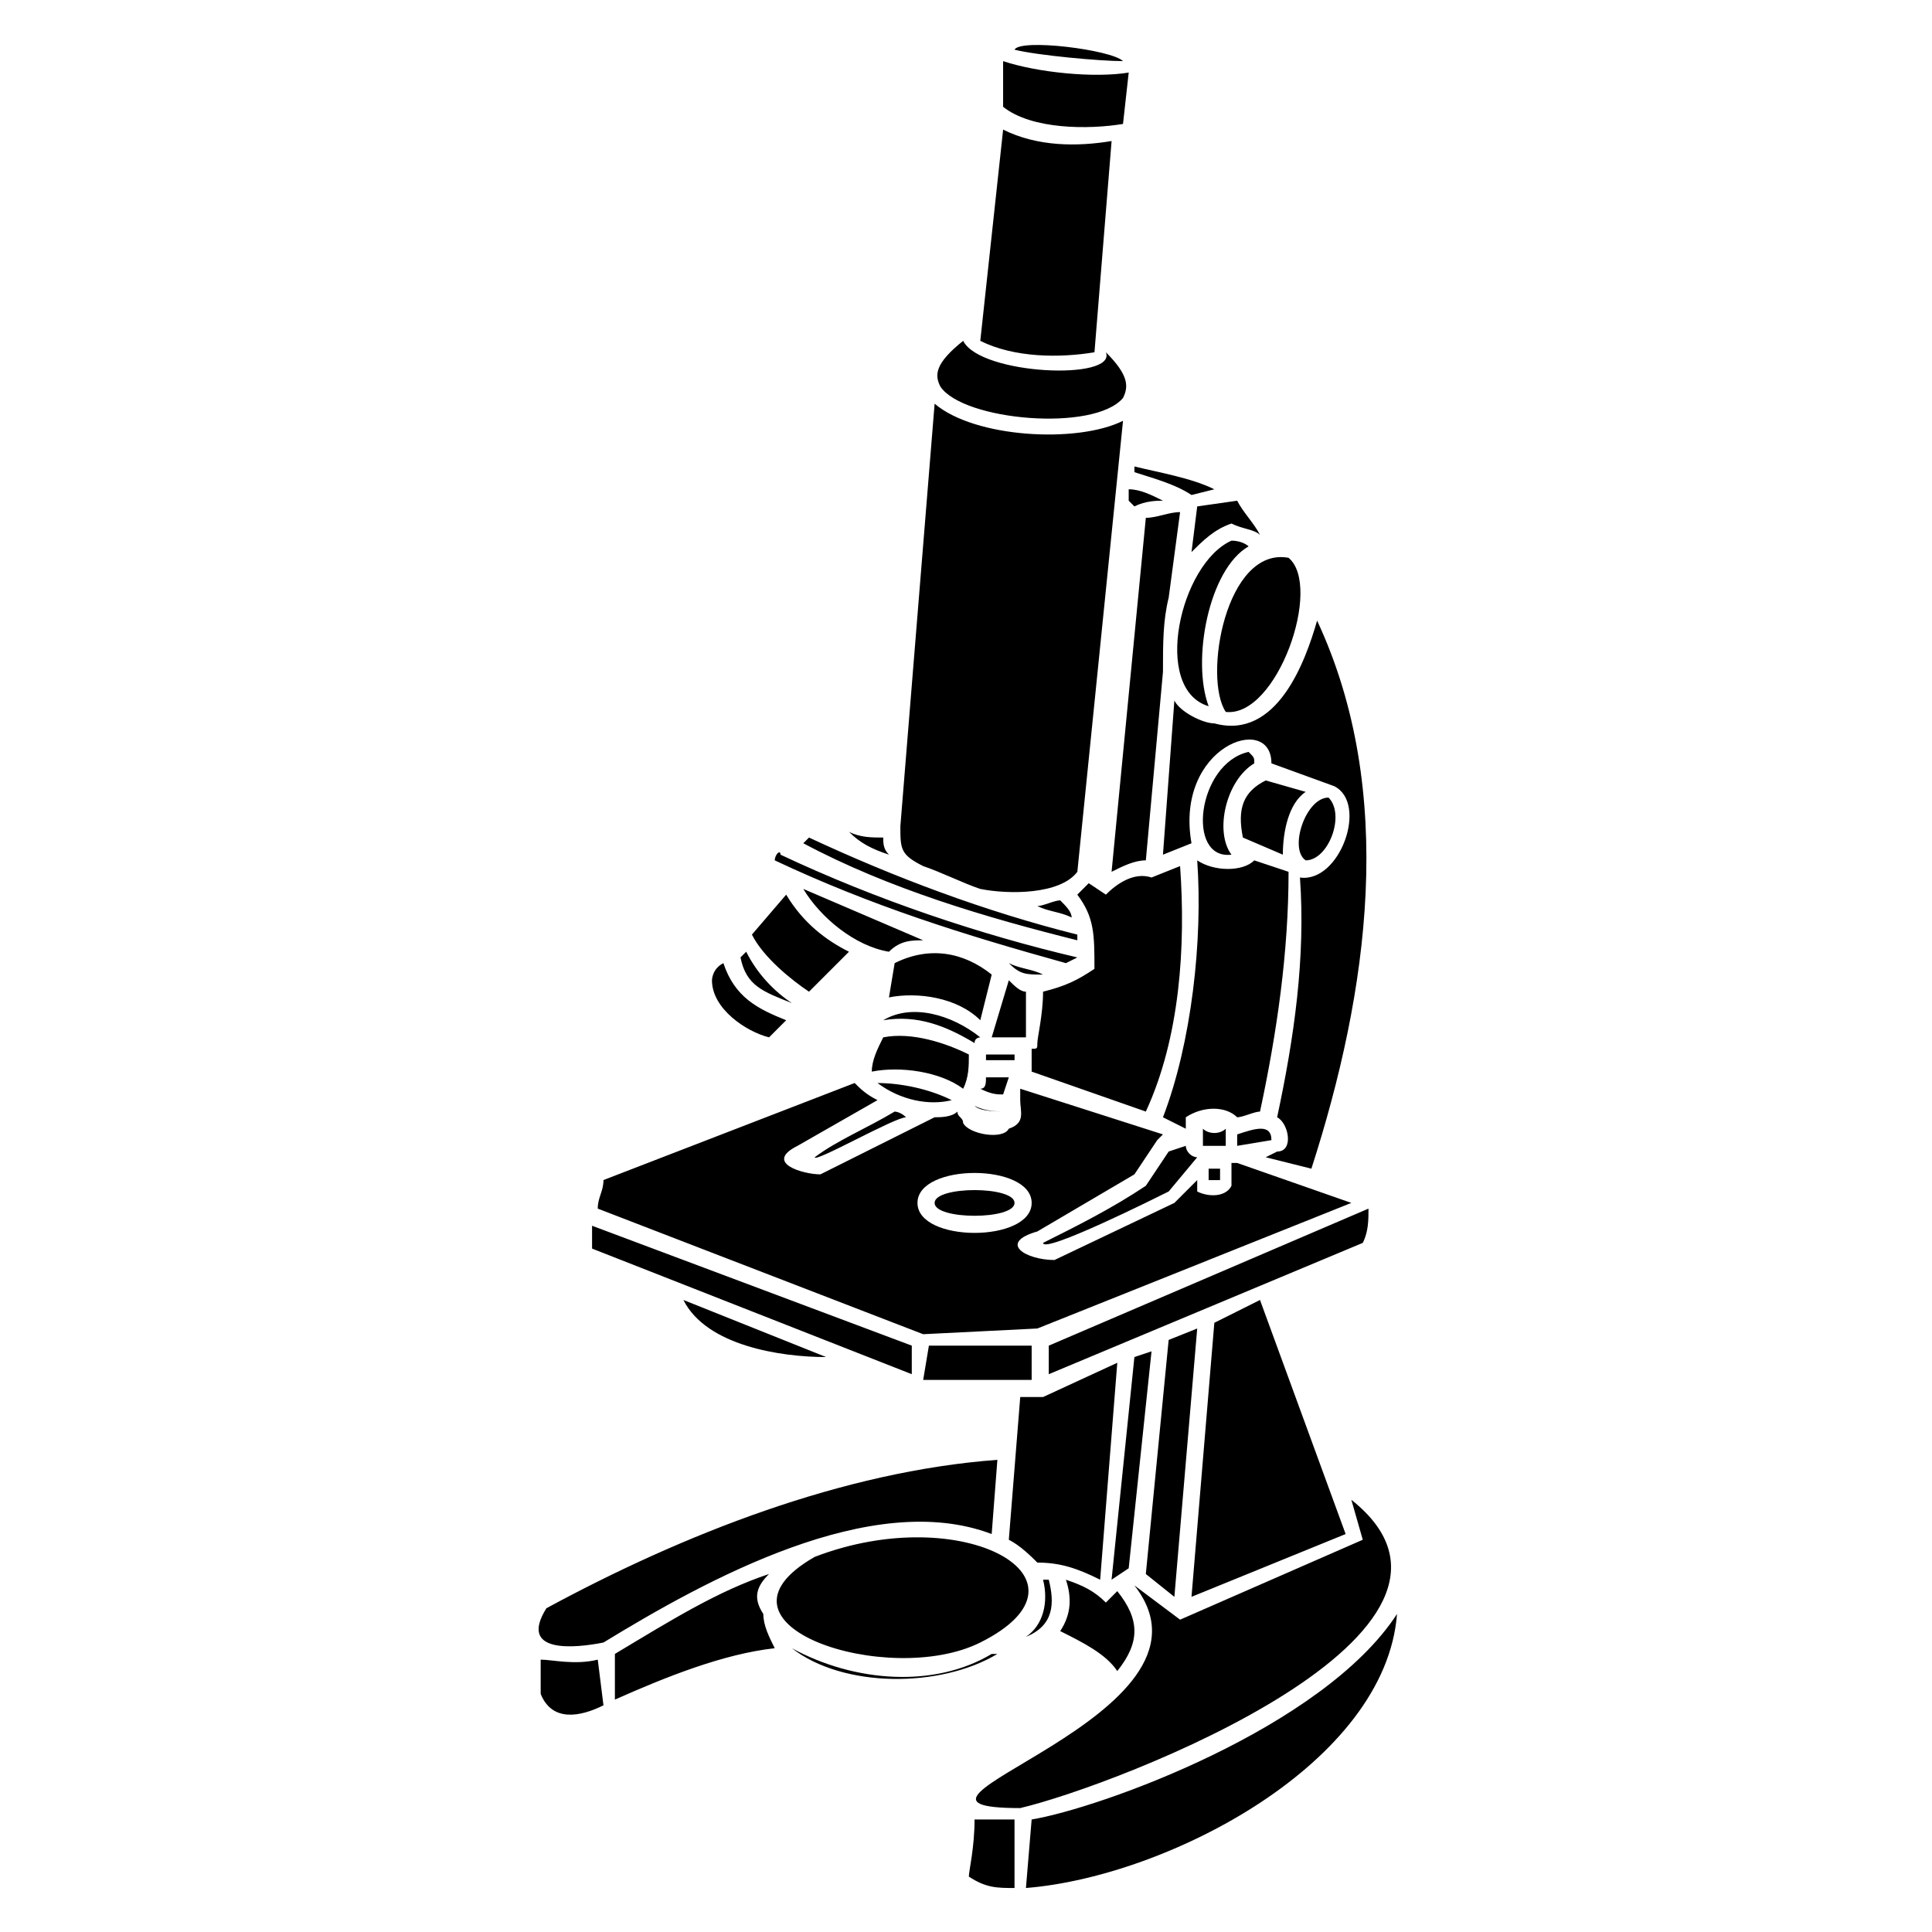 <?xml version="1.0" encoding="UTF-8"?>
<!-- Uploaded to: ICON Repo, www.svgrepo.com, Generator: ICON Repo Mixer Tools -->
<svg fill="#000000" width="800px" height="800px" version="1.1" viewBox="144 144 512 512" xmlns="http://www.w3.org/2000/svg">
 <path d="m391.68 462.79c0 4.539 21.18 4.539 21.18 0 0-4.539-21.18-4.539-21.18 0zm18.156-302.59v12.105c7.566 6.051 22.695 6.051 31.773 4.539l1.512-13.617c-9.078 1.512-24.207 0-33.285-3.027zm43.875 299.56 7.566-9.078c-1.512 0-3.027-1.512-3.027-3.027l-4.539 1.512-6.051 9.078c-9.078 6.051-18.156 10.59-27.234 15.129 0 3.027 30.258-12.105 33.285-13.617zm10.59-6.051v3.027h3.027v-3.027zm6.051-1.512v6.051c-1.512 3.027-6.051 3.027-9.078 1.512v-3.027l-6.051 6.051-31.773 15.129c-7.566 0-15.129-4.539-4.539-7.566l25.719-15.129 6.051-9.078 1.512-1.512-37.824-12.105v3.027c0 3.027 1.512 6.051-3.027 7.566-1.512 3.027-10.59 1.512-12.105-1.512 0-1.512-1.512-1.512-1.512-3.027-1.512 1.512-4.539 1.512-6.051 1.512l-30.258 15.129c-4.539 0-15.129-3.027-6.051-7.566l21.18-12.105c-3.027-1.512-4.539-3.027-6.051-4.539l-66.57 25.719c0 3.027-1.512 4.539-1.512 7.566l86.238 33.285 30.258-1.512 83.211-33.285-30.258-10.59h-1.512zm-52.953 10.59c0 10.59-30.258 10.59-30.258 0s30.258-10.59 30.258 0zm40.848-19.668v-3.027c4.539-3.027 10.59-3.027 13.617 0 1.512 0 4.539-1.512 6.051-1.512 4.539-21.18 7.566-42.363 7.566-63.543l-9.078-3.027c-3.027 3.027-10.59 3.027-15.129 0 1.512 21.18-1.512 48.414-9.078 68.082zm24.207-3.027c3.027 1.512 4.539 9.078 0 9.078l-3.027 1.512 12.105 3.027c15.129-46.902 22.695-99.855 1.512-145.24-3.027 10.59-10.59 31.773-27.234 27.234-3.027 0-9.078-3.027-10.59-6.051l-3.027 40.848 7.566-3.027c-4.539-25.719 21.18-34.797 21.18-21.18l16.641 6.051c9.078 4.539 1.512 25.719-9.078 24.207 1.512 21.18-1.512 42.363-6.051 63.543zm-10.59 7.566 9.078-1.512c0-4.539-4.539-3.027-9.078-1.512v3.027zm-90.777-9.078c-7.566 4.539-15.129 7.566-21.18 12.105 0 1.512 21.18-10.59 24.207-10.59-1.512-1.512-3.027-1.512-3.027-1.512zm81.699 9.078h6.051v-4.539c-1.512 1.512-4.539 1.512-6.051 0zm-46.902 130.11c7.566-3.027 7.566-9.078 6.051-15.129h-1.512c1.512 6.051 0 12.105-4.539 15.129zm-7.566 4.539h-1.512c-15.129 9.078-36.312 7.566-52.953-1.512 13.617 10.59 39.336 10.59 54.465 1.512zm9.078 43.875-1.512 18.156c37.824-3.027 95.316-33.285 98.34-72.621-19.668 30.258-78.672 51.441-96.828 54.465zm-4.539 18.156v-18.156h-10.59c0 7.566-1.512 13.617-1.512 15.129 4.539 3.027 7.566 3.027 12.105 3.027zm-59.004-234.51c-4.539-3.027-9.078-7.566-12.105-13.617l-1.512 1.512c1.512 7.566 6.051 9.078 13.617 12.105zm89.262-133.14 1.512 1.512c3.027-1.512 6.051-1.512 7.566-1.512-3.027-1.512-6.051-3.027-9.078-3.027zm-16.641 285.95c1.512 4.539 1.512 9.078-1.512 13.617 6.051 3.027 12.105 6.051 15.129 10.59 6.051-7.566 6.051-13.617 0-21.18l-3.027 3.027c-3.027-3.027-6.051-4.539-10.59-6.051zm-77.16 18.156c-1.512-3.027-3.027-6.051-3.027-9.078-3.027-4.539-1.512-7.566 1.512-10.59-13.617 4.539-25.719 12.105-40.848 21.18v12.105c13.617-6.051 28.746-12.105 42.363-13.617zm62.031-28.746c3.027 1.512 6.051 4.539 7.566 6.051 6.051 0 10.59 1.512 16.641 4.539l4.539-57.492-19.668 9.078h-6.051zm-51.441 4.539c-31.773 18.156 19.668 34.797 43.875 22.695 33.285-16.641-4.539-37.824-43.875-22.695zm-55.98 39.336-1.512-12.105c-6.051 1.512-12.105 0-15.129 0v9.078c3.027 7.566 10.59 6.051 16.641 3.027zm104.39-65.055c-40.848 3.027-83.211 19.668-119.52 39.336-7.566 12.105 7.566 10.59 15.129 9.078 27.234-16.641 71.109-40.848 102.88-28.746l1.512-19.668zm36.312 33.285c27.234 34.797-75.648 59.004-30.258 59.004 25.719-6.051 131.62-46.902 87.75-81.699l3.027 10.59-48.414 21.18-12.105-9.078zm0-60.52-6.051 59.004 4.539-3.027 6.051-57.492-4.539 1.512zm9.078-4.539-6.051 62.031 7.566 6.051 6.051-71.109zm12.105-4.539-6.051 72.621 40.848-16.641-22.695-62.031-12.105 6.051zm-140.7-6.051c6.051 12.105 25.719 15.129 37.824 15.129zm-24.207-19.668v6.051l84.727 33.285v-7.566l-84.727-31.773zm87.75 40.848h28.746v-9.078h-27.234zm33.285-1.512 83.211-34.797c1.512-3.027 1.512-6.051 1.512-9.078l-84.727 36.312v7.566zm-4.539-80.188 30.258 10.59c9.078-19.668 10.59-43.875 9.078-65.055l-7.566 3.027c-4.539-1.512-9.078 1.512-12.105 4.539l-4.539-3.027c-1.512 1.512-1.512 1.512-3.027 3.027 4.539 6.051 4.539 10.59 4.539 19.668-4.539 3.027-7.566 4.539-13.617 6.051 0 6.051-1.512 12.105-1.512 13.617s0 1.512-1.512 1.512v6.051zm21.18-52.953c3.027-1.512 6.051-3.027 9.078-3.027l4.539-49.926c0-7.566 0-13.617 1.512-19.668l3.027-22.695c-3.027 0-6.051 1.512-9.078 1.512l-9.078 93.801zm37.824-28.746c0-1.512 0-1.512-1.512-3.027-13.617 3.027-16.641 28.746-4.539 27.234-4.539-6.051-1.512-19.668 6.051-24.207zm-3.027 19.668 10.59 4.539c0-6.051 1.512-13.617 6.051-16.641l-10.59-3.027c-6.051 3.027-7.566 7.566-6.051 15.129zm22.695-10.59c-6.051 0-10.59 13.617-6.051 16.641 6.051 0 10.59-12.105 6.051-16.641zm-34.797-77.16-1.512 12.105c3.027-3.027 6.051-6.051 10.59-7.566 3.027 1.512 6.051 1.512 7.566 3.027-1.512-3.027-4.539-6.051-6.051-9.078l-10.59 1.512zm3.027 52.953c-4.539-12.105 0-36.312 10.59-42.363 0 0-1.512-1.512-4.539-1.512-13.617 6.051-21.18 39.336-6.051 43.875zm-62.031 105.91c1.512 1.512 6.051 1.512 9.078 1.512-3.027 0-6.051 0-9.078-1.512zm1.512-4.539c3.027 1.512 4.539 1.512 6.051 1.512l1.512-4.539h-6.051c0 1.512 0 3.027-1.512 3.027zm-25.719-18.156c9.078-1.512 16.641 1.512 24.207 6.051 0-1.512 1.512-1.512 1.512-1.512-7.566-6.051-18.156-9.078-25.719-4.539zm0 4.539c-1.512 3.027-3.027 6.051-3.027 9.078 7.566-1.512 18.156 0 24.207 4.539 1.512-3.027 1.512-6.051 1.512-9.078-6.051-3.027-15.129-6.051-22.695-4.539zm-30.258 0c1.512-1.512 3.027-3.027 4.539-4.539-7.566-3.027-13.617-6.051-16.641-15.129-3.027 1.512-3.027 4.539-3.027 4.539 0 7.566 9.078 13.617 15.129 15.129zm57.492 6.051h7.566v-1.512h-7.566v1.512zm1.512-6.051h9.078v-12.105c-1.512 0-3.027-1.512-4.539-3.027l-4.539 15.129zm13.617-16.641c-3.027-1.512-6.051-1.512-9.078-3.027 3.027 3.027 4.539 3.027 9.078 3.027zm-24.207 33.285c-6.051-3.027-13.617-4.539-19.668-4.539 6.051 4.539 13.617 6.051 19.668 4.539zm7.566-21.18 3.027-12.105c-7.566-6.051-16.641-7.566-25.719-3.027l-1.512 9.078c7.566-1.512 18.156 0 24.207 6.051zm-46.902-34.797c4.539 7.566 13.617 15.129 22.695 16.641 3.027-3.027 6.051-3.027 9.078-3.027-10.59-4.539-21.18-9.078-31.773-13.617zm-4.539 1.512-9.078 10.59c3.027 6.051 10.59 12.105 15.129 15.129l10.59-10.59c-6.051-3.027-12.105-7.566-16.641-15.129zm107.42-105.91 6.051-1.512c-6.051-3.027-15.129-4.539-21.18-6.051v1.512c4.539 1.512 10.59 3.027 15.129 6.051zm-25.719 99.855 7.566-84.727zm-6.051 12.105c0-1.512-1.512-3.027-3.027-4.539-1.512 0-4.539 1.512-6.051 1.512 3.027 1.512 6.051 1.512 9.078 3.027zm1.512 6.051v-1.512c-24.207-6.051-48.414-15.129-71.109-25.719l-1.512 1.512c22.695 12.105 48.414 19.668 72.621 25.719zm-25.719-13.617c7.566 1.512 21.18 1.512 25.719-4.539l12.105-119.52c-12.105 6.051-39.336 4.539-49.926-4.539l-9.078 111.96c0 6.051 0 7.566 6.051 10.59 4.539 1.512 10.59 4.539 15.129 6.051zm-34.797-15.129c3.027 3.027 6.051 4.539 10.59 6.051-1.512-1.512-1.512-3.027-1.512-4.539-3.027 0-6.051 0-9.078-1.512zm-18.156 6.051c0-1.512-1.512 0-1.512 1.512 25.719 12.105 49.926 19.668 77.16 27.234l3.027-1.512c-25.719-6.051-52.953-15.129-78.672-27.234zm90.777-121.04c1.512-3.027 1.512-6.051-4.539-12.105 3.027 7.566-33.285 6.051-37.824-3.027-7.566 6.051-7.566 9.078-6.051 12.105 6.051 9.078 40.848 12.105 48.414 3.027zm-31.773-71.109-6.051 55.98c9.078 4.539 21.18 4.539 30.258 3.027l4.539-55.98c-9.078 1.512-19.668 1.512-28.746-3.027zm59.004 154.32c13.617 1.512 25.719-33.285 16.641-40.848-16.641-3.027-22.695 31.773-16.641 40.848zm-55.98-175.5c6.051 1.512 22.695 3.027 28.746 3.027-3.027-3.027-27.234-6.051-28.746-3.027z"/>
</svg>